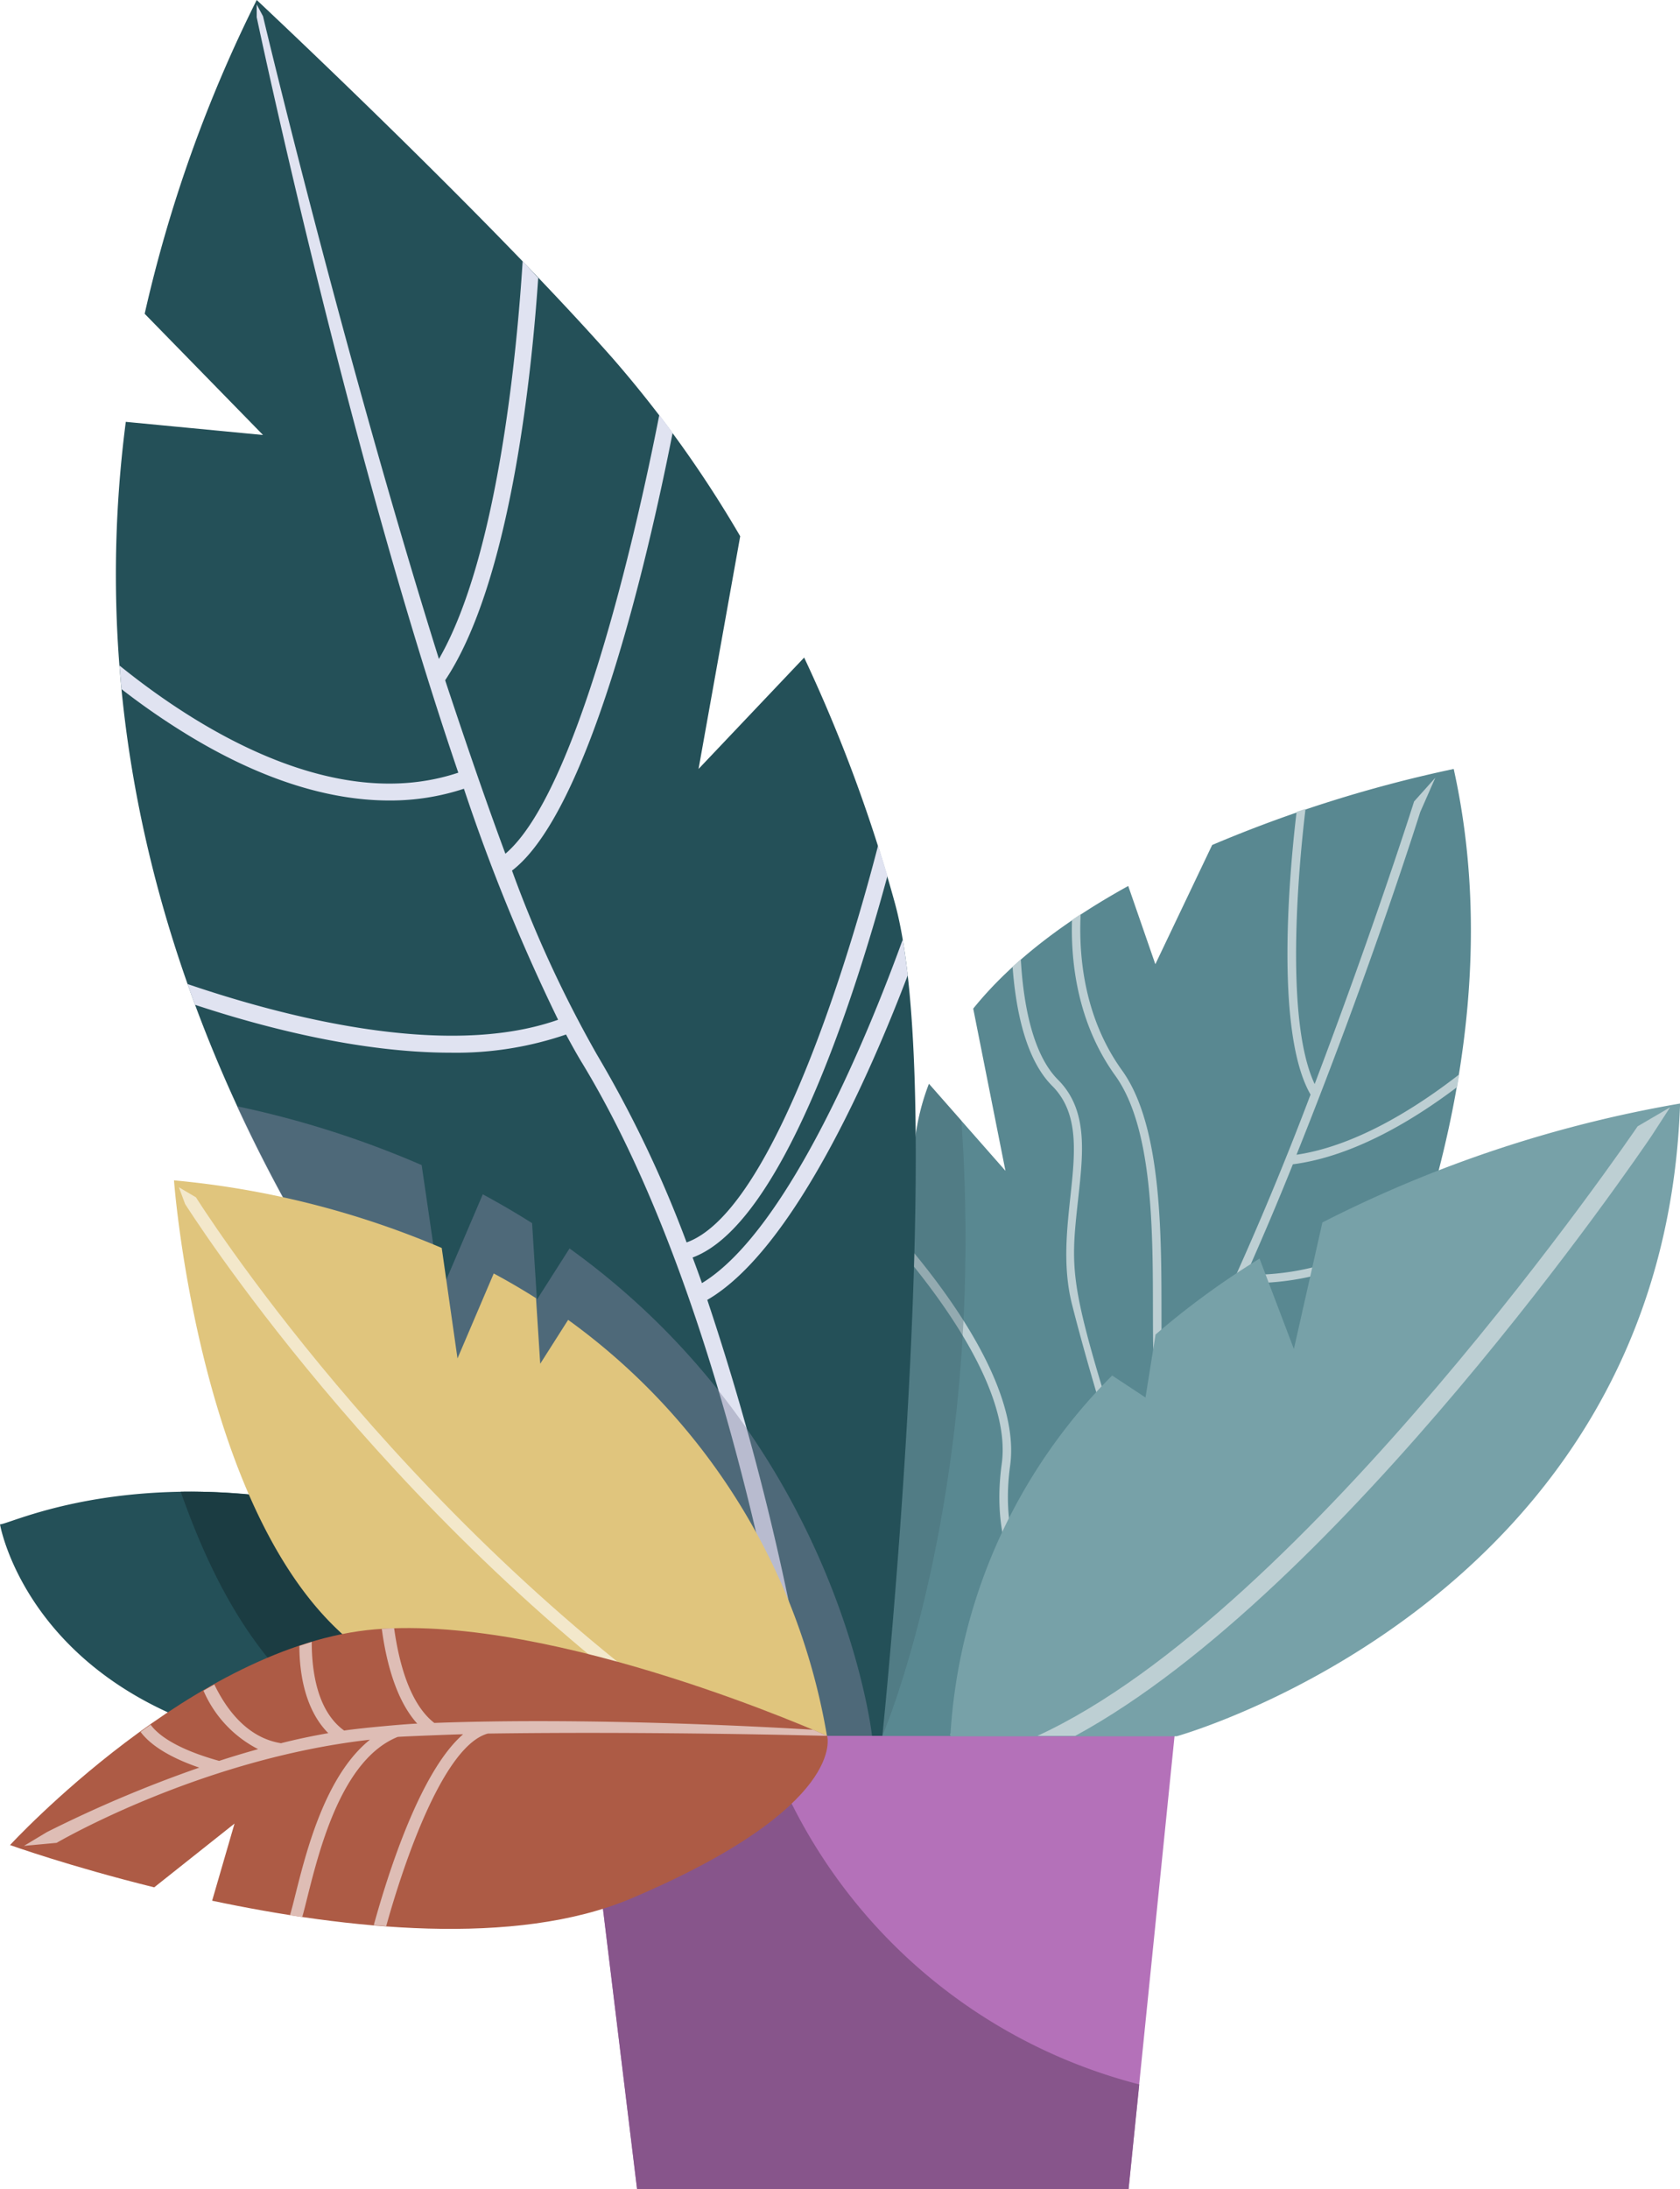 <svg xmlns="http://www.w3.org/2000/svg" viewBox="0 0 167.34 217.96"><defs><style>.cls-1{fill:#b471b9;}.cls-2{fill:#87558b;}.cls-3{fill:#598891;}.cls-4{fill:#bdcfd3;}.cls-5{fill:#43666d;opacity:0.34;}.cls-6{fill:#245058;}.cls-7{fill:#1b3c42;}.cls-8{fill:#e0e3f1;}.cls-9{fill:#858aa4;opacity:0.44;}.cls-10{fill:#77a1a8;}.cls-11{fill:#e0c57d;}.cls-12{fill:#f3e8cb;}.cls-13{fill:#ad5b45;}.cls-14{fill:#debdb5;}</style></defs><g id="Camada_2" data-name="Camada 2"><g id="Camada_1-2" data-name="Camada 1"><g id="Vazo"><polygon class="cls-1" points="112.41 217.96 63.46 217.96 57.73 170.91 117.19 170.91 112.41 217.96"/><path class="cls-2" d="M75.43,170.91H57.73L63.46,218h48.95l1.07-10.47A53.6,53.6,0,0,1,75.43,170.91Z"/><path class="cls-3" d="M131,132.22l10.51-9.45c4.54-14.35,6.79-30.41,3.29-46.21a131.24,131.24,0,0,0-24.06,7.57L115.08,96l-2.7-7.79c-5.92,3.27-11.48,7.3-15.44,12.21l3.21,16.15-7.62-8.66a23.13,23.13,0,0,0-1.31,5c-3.89,26.76-3.33,59.93-3.33,59.93h26.77a170.51,170.51,0,0,0,22-37.06Z"/><path class="cls-4" d="M115.38,161.71c-6.49,3.22-11.13,3.25-12.8,3.12,8.32-10.88,15.53-24.66,21.12-37.08l1.19,0A26.5,26.5,0,0,0,142,121.32c.15-.49.29-1,.44-1.5a25.94,25.94,0,0,1-18.32,7.1c1.62-3.64,3.17-7.28,4.66-11,6.12-.79,12.16-4.51,16.36-7.69l.21-1.26c-4.05,3.15-10.13,7.1-16.21,8,7.54-18.79,12.28-34,12.33-34.13l1.5-3.41-2.12,2.37c-.08.29-4,12.59-9.9,28.13-3.15-6.68-1.44-23-.91-27.4l-.89.3c-.62,5.18-2.27,21.8,1.39,28.15a317.38,317.38,0,0,1-14,31.7c-2.25-3.4,1.49-25.41-4.77-34.1-3.82-5.3-4.33-11.46-4.13-15.56-.29.19-.58.38-.86.58-.13,4.22.54,10.25,4.3,15.48,6.31,8.74,2,31.45,5,34.4-1.08,2.08-2.2,4.14-3.34,6.16-6.28-19.79-6.2-20.49-5.34-28.34.49-4.51,1-8.77-2-11.78-2.62-2.61-3.48-7.79-3.72-12l-.82.73c.31,4.21,1.27,9.19,3.94,11.86,4.79,4.79-.19,13.35,2,21.84,1.95,7.7,5,17.13,5.45,18.68-2.35,4.11-4.81,8.05-7.38,11.72-1.07-.9-5.52-5.27-4.25-14.46,1-7.46-6-17-10.59-22.35l-.12,1.2c4.53,5.39,10.8,14.25,9.87,21-1.35,9.81,3.46,14.35,4.6,15.27a89.08,89.08,0,0,1-9.76,11.69h1.19c.6-.6,1.19-1.23,1.77-1.87,3.31,1,8.42.49,13.5-3.28a12,12,0,0,1,9.13-2.2c.18-.25.35-.51.53-.77A12.92,12.92,0,0,0,110.46,167c-5.78,4.29-10.7,3.66-12.36,3.26q2-2.2,3.87-4.65c4.25.63,9.82-1.17,13.78-3.14a17.87,17.87,0,0,1,7.55-1.8l.54-.85A18.86,18.86,0,0,0,115.38,161.71Z"/><path class="cls-5" d="M95.76,111.57l-3.23-3.67a23.13,23.13,0,0,0-1.31,5c-3.89,26.76-3.33,59.93-3.33,59.93S98.35,148.52,95.76,111.57Z"/><path class="cls-6" d="M0,151.77c1.13,0,15.49-7.32,40,0a145.71,145.71,0,0,1,42.39,21.06s-28,5.42-53.66,1.2S0,151.77,0,151.77Z"/><path class="cls-7" d="M79.46,170.83C63.37,159.75,38.73,148.19,18,148.52c4.36,12.32,10.22,21.28,21.88,26.79a190.19,190.19,0,0,0,40.29-1.94C80,172.58,79.73,171.73,79.46,170.83Z"/><path class="cls-6" d="M80.1,65.47,69.58,76.56l4.15-23.17A115.69,115.69,0,0,0,61.06,35.71C48.38,21.34,25.57,0,25.57,0A137.78,137.78,0,0,0,14.41,31.24L26.2,43.31,12.53,42C2.42,119.81,73.32,172.83,73.32,172.83H87.89S94.44,109.45,89.16,90A152.32,152.32,0,0,0,80.1,65.47Z"/><path class="cls-8" d="M90.42,97.1c-.15-1.26-.31-2.45-.5-3.56-3.07,8.47-11.21,28.86-20,34.21q-.45-1.27-.93-2.55c8.8-3.26,15.91-25.12,19.41-38-.3-1-.61-2-.94-3-3.66,14.14-11.06,36.64-19.07,39.5A116.49,116.49,0,0,0,59.46,105,119.72,119.72,0,0,1,51,86.68c7.6-5.81,13.42-30.49,16-43.59-.44-.6-.88-1.19-1.33-1.77C63.28,53.53,57.4,79,50.34,85c-2-5.38-4-11.24-6-17.27,6.46-9.69,8.6-30.2,9.27-40.06L52.06,26c-.54,8.59-2.41,29.34-8.34,39.61C34.25,35.4,26.31,2.13,26.2,1.62L25.57.45V1.72c.13.58,9,42.71,20.08,75.21C33.09,81.12,19.33,72.27,11.9,66.26c.06.79.13,1.57.2,2.35a71.48,71.48,0,0,0,6.47,4.48c7.16,4.39,14,6.61,20.21,6.61a23.45,23.45,0,0,0,7.43-1.17,187.61,187.61,0,0,0,9.38,23c-11.32,4-27.76-.44-36.92-3.56.25.7.5,1.38.75,2.07,6.65,2.2,16.36,4.77,25.49,4.77A33.8,33.8,0,0,0,56.38,103c.54,1,1.09,2,1.63,2.88,14.72,24.26,20.74,63.34,21.27,67H81a265,265,0,0,0-10.55-43.46C79,124.47,86.68,106.93,90.42,97.1Z"/><path class="cls-9" d="M73.28,172.83H86.86s-3.17-29.14-30.13-48.53l-3.25,5.1L53,121.78q-2.34-1.48-4.91-2.87l-4.22,9.87L42,116a95.7,95.7,0,0,0-18.41-5.86C41.26,148.38,72.12,172,73.28,172.83Z"/><path class="cls-10" d="M131.72,121.71l-2.84,12.6-3.42-9a80.08,80.08,0,0,0-10.36,7.56l-1,6.27-3.32-2.19a55.31,55.31,0,0,0-16.12,35.92h22.54s48.46-13.45,50.15-63A124.83,124.83,0,0,0,131.72,121.71Z"/><path class="cls-4" d="M103.33,172.83h3.77c26.5-14.39,56.12-57.83,57.41-59.74l1.84-2.84-3.23,1.89C162.79,112.62,130.13,160.53,103.33,172.83Z"/><path class="cls-11" d="M56.59,131.41l-2.78,4.37-.42-6.53q-2-1.27-4.21-2.46l-3.61,8.46-1.57-11a88.69,88.69,0,0,0-26.67-6.73s2.25,30.7,15.77,44.22S67.75,173,67.75,173H82.4A64.3,64.3,0,0,0,56.59,131.41Z"/><path class="cls-12" d="M69.39,173H71.6c-32.27-22.26-51.88-53.47-52.08-53.79l-1.7-1,.62,1.67C18.64,120.16,37.78,150.62,69.39,173Z"/><path class="cls-13" d="M82.39,172.83s-27-12.1-45-10.61S1,183.7,1,183.7s5.88,2.11,14.36,4.21l8-6.35-2.23,7.68c13.23,2.8,30.19,4.68,41.78-.24C84.5,179.83,82.39,172.83,82.39,172.83Z"/><path class="cls-14" d="M82.39,172.83,81,172.22c-5.37-.33-22.66-1.24-37.74-.68-2.52-1.95-3.56-6.23-4-9.42q-.62,0-1.23.06c.4,3,1.33,7,3.53,9.43-.7,0-5.6.43-7.28.69-2.65-1.91-3.23-5.8-3.23-8.83l-1.23.4c0,2.9.63,6.44,2.88,8.69-1.61.28-3.18.61-4.71,1-3.43-.55-5.5-3.48-6.64-5.85l-1.08.62a11.76,11.76,0,0,0,5.44,5.82c-1.33.37-2.63.76-3.88,1.17-4.45-1.24-6.17-2.69-6.83-3.61l-1,.72c.74,1,2.36,2.37,5.85,3.56a125.92,125.92,0,0,0-15.18,6.42l-2.28,1.37,3.25-.3c.15-.09,14.33-8.36,31.21-10.27-4.45,3.57-6.33,11.07-7.42,15.4-.18.72-.37,1.49-.55,2.08l1.22.19c.15-.51.31-1.16.52-2,1.21-4.81,3.44-13.72,9-15.95.9-.06,5.42-.24,6.51-.26-4.24,3.66-7.45,13.75-8.9,19l1.24.1c1.93-6.94,5.83-18,10.12-19.17C65.15,172.36,82.39,172.83,82.39,172.83Z"/></g></g></g></svg>